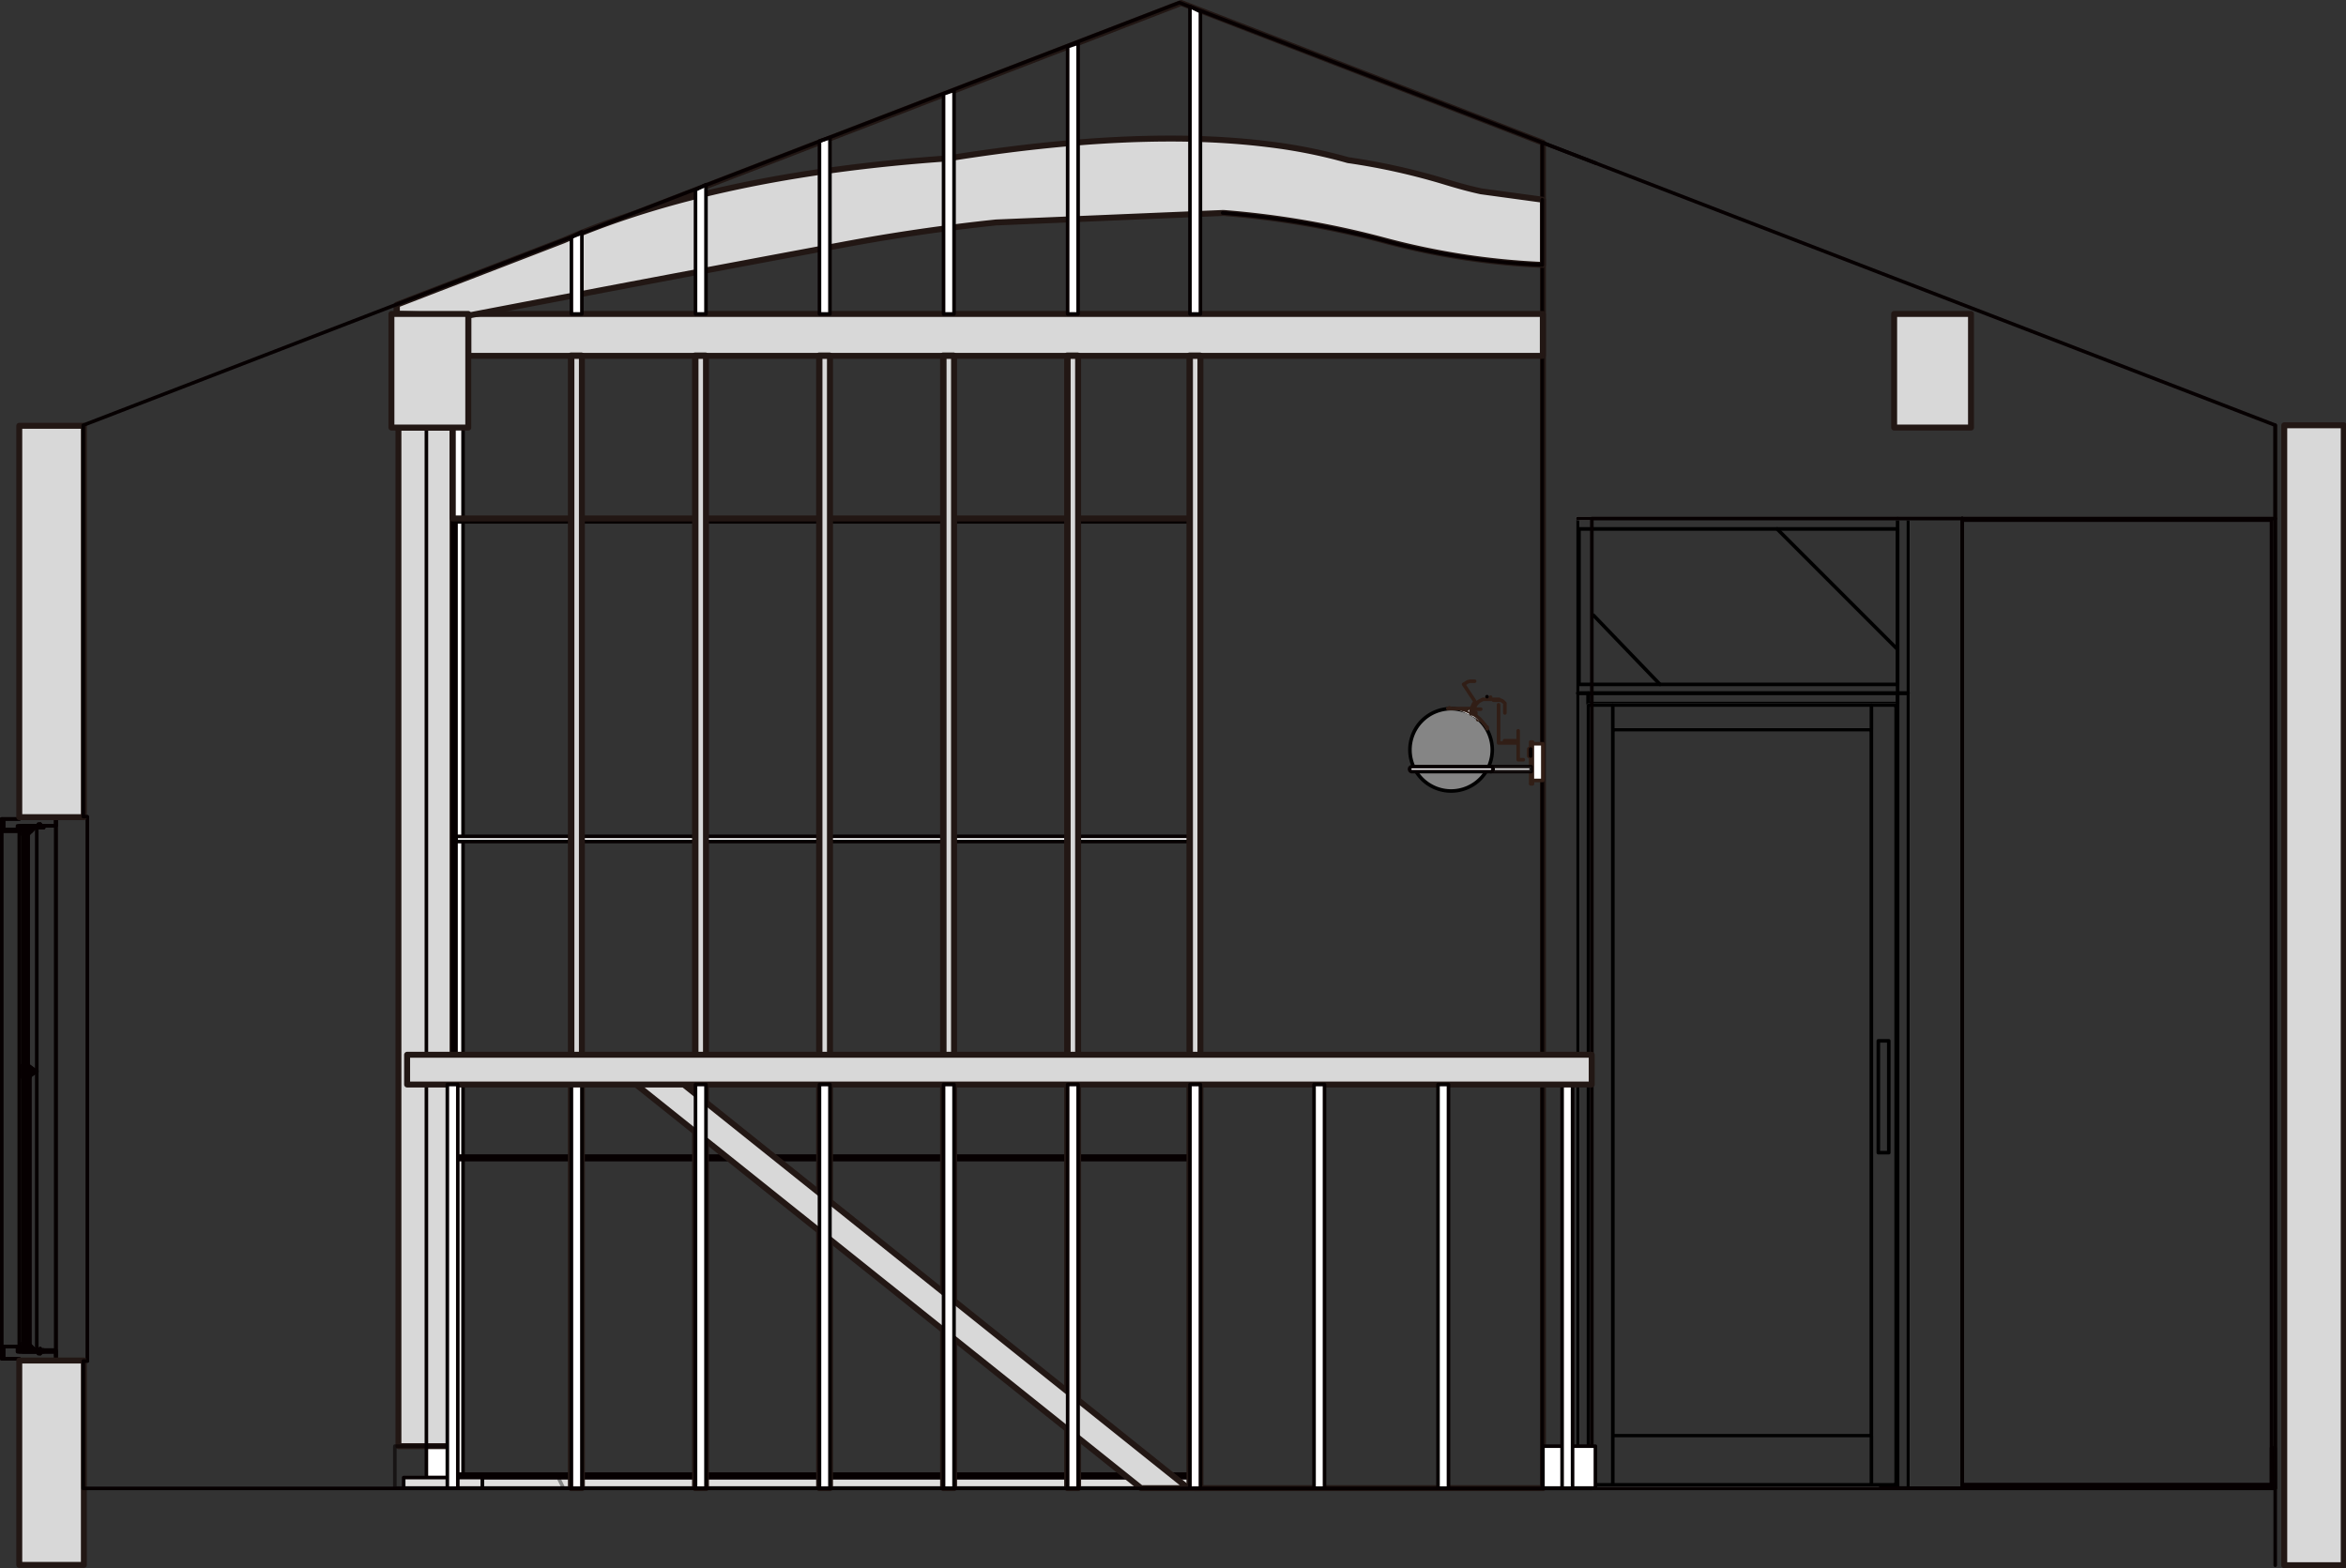 <svg xmlns="http://www.w3.org/2000/svg" width="197.19" height="131.82" viewBox="0 0 197.19 131.82">
  <rect x="0" y="0" width="197.19" height="131.82" fill="#333333" stroke="none"/>
  <defs>
    <style>
      .a, .o, .p {
        fill: #fff;
      }

      .b {
        fill: #d8d8d8;
      }

      .b, .h {
        stroke: #221714;
        stroke-width: 0.5px;
      }

      .b, .c, .e, .f, .g, .h, .i, .j, .k, .m, .n, .q {
        stroke-linejoin: round;
      }

      .c, .e, .f, .g, .h, .i, .j, .k, .l, .m, .n, .q {
        fill: none;
      }

      .c, .f, .g, .q {
        stroke: #060001;
      }

      .c, .e, .f, .g, .i, .j, .k, .m, .n, .q {
        stroke-width: 0.3px;
      }

      .d {
        fill: #dfdedd;
      }

      .e, .i {
        stroke: #858685;
      }

      .e, .f, .k, .m, .q {
        stroke-linecap: round;
      }

      .g {
        opacity: 0.6;
      }

      .j, .k {
        stroke: #000;
      }

      .m, .n {
        stroke: #311e16;
      }

      .o {
        opacity: 0.4;
      }

      .p, .q {
        opacity: 0.9;
      }
    </style>
  </defs>
  <g>
    <rect class="a" x="35.8" y="35.9" width="3.08" height="88.27"/>
    <rect class="b" x="33.49" y="35.94" width="4.55" height="85.62"/>
    <rect class="c" x="35.84" y="35.94" width="3.08" height="88.27"/>
    <rect class="d" x="40.5" y="124.17" width="59.63" height="0.88"/>
    <line class="e" x1="47.29" y1="124.94" x2="47" y2="124.35"/>
    <rect class="c" x="40.54" y="124.2" width="59.63" height="0.88"/>
    <rect class="a" x="38.04" y="43.58" width="0.29" height="80.63"/>
    <rect class="f" x="38.04" y="43.58" width="0.29" height="80.63"/>
    <rect class="b" x="100.13" y="43.54" width="0.29" height="80.63"/>
    <rect class="b" x="100.17" y="43.58" width="0.29" height="80.63"/>
    <rect class="b" x="68.99" y="43.54" width="0.44" height="80.63"/>
    <rect class="b" x="69.03" y="43.58" width="0.44" height="80.63"/>
    <rect class="a" x="38.3" y="43.54" width="61.83" height="0.29"/>
    <rect class="c" x="38.34" y="43.58" width="61.83" height="0.29"/>
    <rect class="a" x="38.3" y="123.87" width="61.83" height="0.29"/>
    <rect class="c" x="38.34" y="123.91" width="61.83" height="0.29"/>
    <rect class="a" x="38.3" y="97.14" width="61.83" height="0.29"/>
    <rect class="c" x="38.34" y="97.18" width="61.83" height="0.29"/>
    <rect class="a" x="38.3" y="70.27" width="61.83" height="0.44"/>
    <rect class="c" x="38.34" y="70.3" width="61.83" height="0.44"/>
    <rect class="g" x="33.19" y="121.56" width="5.14" height="3.52"/>
    <rect class="d" x="33.89" y="124.17" width="6.61" height="0.88"/>
    <rect class="c" x="33.93" y="124.2" width="6.61" height="0.88"/>
    <polygon class="h" points="129.69 125.09 129.69 12 99.28 0.25 33.34 25.66 33.34 35.94 38.04 35.94 38.04 43.58 100.46 43.58 100.46 125.09 129.69 125.09"/>
    <rect class="c" x="4.7" y="68.69" width="2.64" height="45.68"/>
    <polygon class="c" points="2.35 89.98 2.35 89.54 2.94 89.98 2.35 89.98"/>
    <polygon class="c" points="2.35 89.98 2.35 89.54 2.94 89.98 2.35 89.98"/>
    <path class="f" d="M2.05,69.57h.21V70h-.2v-.4"/>
    <rect class="c" x="2.06" y="69.57" width="0.15" height="0.15"/>
    <line class="f" x1="2.06" y1="69.72" x2="2.21" y2="69.57"/>
    <path class="f" d="M1.94,69.81v-.34H1.6v.32h0l0,0h.24l0,0h0v0"/>
    <polygon class="c" points="1.62 69.42 1.62 69.86 0.15 69.86 0.15 68.84 1.62 68.84 1.62 67.37 1.62 68.84 0.3 68.84 0.3 69.72 1.47 69.72 1.47 69.42 4.7 69.42 4.7 68.69 4.12 68.69 4.12 68.54 4.7 68.54 4.7 69.42 1.62 69.42"/>
    <polygon class="c" points="1.62 69.42 1.62 69.86 0.15 69.86 0.15 68.84 1.62 68.84 1.62 67.37 1.62 68.84 0.3 68.84 0.3 69.72 1.62 69.72 1.62 69.42 4.7 69.42 4.7 68.69 4.12 68.69 4.12 68.54 4.7 68.54 4.7 69.42 1.62 69.42"/>
    <rect class="c" x="1.91" y="89.54" width="0.15" height="1.03"/>
    <rect class="c" x="1.91" y="89.54" width="0.15" height="1.03"/>
    <path class="f" d="M2.26,89.51v.23H2.05v-.21a0,0,0,0,1,0,0h.19v0"/>
    <rect class="c" x="2.06" y="89.69" width="0.15" height="0.29"/>
    <line class="f" x1="2.06" y1="89.98" x2="2.21" y2="89.69"/>
    <rect class="c" x="2.21" y="69.72" width="0.15" height="20.27"/>
    <rect class="c" x="2.21" y="69.72" width="0.15" height="20.27"/>
    <line class="f" x1="2.06" y1="69.72" x2="2.06" y2="113.19"/>
    <line class="f" x1="3.09" y1="69.57" x2="3.09" y2="113.34"/>
    <line class="f" x1="1.91" y1="69.42" x2="1.91" y2="113.19"/>
    <line class="f" x1="0.15" y1="68.84" x2="0.15" y2="113.19"/>
    <line class="f" x1="1.62" y1="69.86" x2="1.62" y2="113.19"/>
    <line class="f" x1="4.7" y1="68.84" x2="4.7" y2="113.92"/>
    <rect class="c" x="2.06" y="89.98" width="1.03" height="0.15"/>
    <rect class="c" x="2.06" y="89.98" width="1.03" height="0.15"/>
    <path class="f" d="M2.26,90.62v-.23H2.05v.23h0v0h.17a0,0,0,0,1,0,0v0s0,0,0,0"/>
    <rect class="c" x="2.06" y="90.13" width="0.15" height="0.29"/>
    <line class="f" x1="2.06" y1="90.43" x2="2.21" y2="90.13"/>
    <polygon class="c" points="2.35 90.13 2.35 90.57 2.94 90.13 2.35 90.13"/>
    <line class="f" x1="2.5" y1="90.43" x2="2.5" y2="90.28"/>
    <line class="f" x1="2.5" y1="90.57" x2="2.5" y2="90.57"/>
    <polygon class="c" points="2.35 90.13 2.35 90.57 2.94 90.13 2.35 90.13"/>
    <polygon class="c" points="2.35 69.57 2.35 70.01 2.94 69.57 2.35 69.57"/>
    <line class="f" x1="2.5" y1="69.86" x2="2.5" y2="69.86"/>
    <line class="f" x1="2.79" y1="69.57" x2="2.94" y2="69.57"/>
    <line class="f" x1="2.65" y1="69.86" x2="2.65" y2="69.86"/>
    <polygon class="c" points="2.35 69.57 2.35 70.16 2.94 69.57 2.35 69.57"/>
    <polygon class="c" points="2.06 69.57 3.67 69.57 3.67 69.42 1.91 69.42 1.91 70.16 2.06 70.16 2.06 69.57"/>
    <polygon class="c" points="2.06 69.57 3.67 69.57 3.67 69.42 1.91 69.42 1.91 70.16 2.06 70.16 2.06 69.57"/>
    <rect class="c" x="3.23" y="69.28" width="0.15" height="0.29"/>
    <line class="f" x1="3.38" y1="69.57" x2="3.23" y2="69.57"/>
    <line class="f" x1="3.38" y1="69.28" x2="3.38" y2="69.57"/>
    <line class="f" x1="3.23" y1="69.28" x2="3.23" y2="69.57"/>
    <line class="f" x1="3.38" y1="69.57" x2="3.38" y2="69.28"/>
    <rect class="c" x="2.21" y="90.13" width="0.29" height="23.2"/>
    <rect class="c" x="2.21" y="90.13" width="0.29" height="23.2"/>
    <path class="f" d="M2.05,113.44h.21V113s0,0,0,0h-.2v.4"/>
    <rect class="c" x="2.06" y="113.34" width="0.15" height="0.15"/>
    <line class="f" x1="2.06" y1="113.34" x2="2.21" y2="113.48"/>
    <path class="f" d="M1.94,113.2v.34H1.6v-.32h0l0,0h.24l0,0h0v0"/>
    <polygon class="c" points="1.62 113.48 1.62 113.19 0.15 113.19 0.15 114.22 1.62 114.22 1.62 115.54 1.62 114.22 0.3 114.22 0.3 113.19 1.47 113.19 1.47 113.63 4.7 113.63 4.7 114.36 4.12 114.36 4.7 114.36 4.7 113.48 1.62 113.48"/>
    <polygon class="c" points="1.62 113.63 1.62 113.19 0.15 113.19 0.15 114.22 1.62 114.22 1.62 115.54 1.62 114.22 0.3 114.22 0.3 113.19 1.62 113.19 1.62 113.63 4.7 113.63 4.7 114.36 4.12 114.36 4.7 114.36 4.7 113.63 1.62 113.63"/>
    <polygon class="c" points="2.35 113.48 2.35 112.9 2.94 113.48 2.35 113.48"/>
    <line class="f" x1="2.5" y1="113.19" x2="2.5" y2="113.19"/>
    <line class="f" x1="2.5" y1="113.19" x2="2.5" y2="113.19"/>
    <line class="f" x1="2.5" y1="113.48" x2="2.5" y2="113.48"/>
    <polygon class="c" points="2.35 113.48 2.35 112.9 2.94 113.48 2.35 113.48"/>
    <polygon class="c" points="2.06 113.48 3.67 113.48 1.91 113.48 1.91 112.9 2.06 112.9 2.06 113.48"/>
    <polygon class="c" points="2.06 113.48 3.67 113.48 3.67 113.63 1.91 113.63 1.91 112.9 2.06 112.9 2.06 113.48"/>
    <rect class="c" x="3.23" y="113.48" width="0.15" height="0.29"/>
    <path class="c" d="M3.38,113.48h0Z"/>
    <line class="f" x1="3.38" y1="113.78" x2="3.38" y2="113.48"/>
    <line class="f" x1="3.23" y1="113.78" x2="3.23" y2="113.48"/>
    <line class="f" x1="3.38" y1="113.34" x2="3.38" y2="113.78"/>
    <rect class="i" x="132.62" y="43.58" width="27.76" height="81.51"/>
    <rect class="j" x="132.62" y="43.58" width="27.76" height="14.69"/>
    <rect class="j" x="132.62" y="58.26" width="0.88" height="66.82"/>
    <rect class="j" x="132.72" y="44.46" width="26.78" height="13.07"/>
    <rect class="j" x="133.5" y="58.26" width="26" height="0.88"/>
    <rect class="i" x="133.5" y="59.29" width="25.85" height="65.5"/>
    <rect class="j" x="133.5" y="59.29" width="25.85" height="65.5"/>
    <rect class="i" x="135.56" y="61.35" width="21.74" height="59.33"/>
    <rect class="j" x="135.56" y="61.35" width="21.74" height="59.33"/>
    <line class="k" x1="157.3" y1="124.79" x2="157.3" y2="59.29"/>
    <line class="k" x1="135.56" y1="124.79" x2="135.56" y2="59.29"/>
    <rect class="j" x="157.88" y="87.49" width="0.88" height="9.4"/>
    <line class="k" x1="159.5" y1="43.58" x2="159.5" y2="58.26"/>
    <line class="k" x1="139.53" y1="57.53" x2="133.94" y2="51.72"/>
    <line class="k" x1="149.37" y1="44.46" x2="159.5" y2="54.59"/>
    <rect class="j" x="159.5" y="58.26" width="0.88" height="66.82"/>
    <line class="e" x1="191.22" y1="43.58" x2="132.62" y2="43.58"/>
    <line class="f" x1="191.22" y1="43.58" x2="132.62" y2="43.58"/>
    <polygon class="l" points="134.15 13.72 129.63 11.98 129.63 125.11 133.8 125.11 133.8 43.59 191.25 43.59 138.08 33.37 134.15 33.37 134.15 13.72"/>
    <polyline class="f" points="134.15 13.72 129.63 11.98 129.63 125.11 133.8 125.11 133.8 43.59 191.25 43.59"/>
    <rect class="a" x="129.65" y="121.52" width="4.41" height="3.52"/>
    <rect class="c" x="129.69" y="121.56" width="4.41" height="3.52"/>
    <path class="f" d="M39.06,26.57q15.42-2.94,31.61-6a155.85,155.85,0,0,1,32-2.7,74.36,74.36,0,0,1,13.62,2.32,61.5,61.5,0,0,0,13.33,2.05"/>
    <path class="f" d="M47.3,20.21q12.8-5.55,32.36-6.9,21.23-3.41,33.59.15a55.14,55.14,0,0,1,8.34,1.87,32.22,32.22,0,0,0,8,1.46"/>
    <rect class="a" x="39.36" y="26.39" width="90.32" height="3.52"/>
    <rect class="b" x="39.36" y="26.39" width="90.32" height="3.52"/>
    <path class="a" d="M93.25,18.3l-9.53.4q-6.5.68-13,1.9-16.11,3-31.48,5.95l-5.88-.17v-.77l14-5.4q12.8-5.55,32.36-6.9,15.86-2.54,26.77-1.2a43.79,43.79,0,0,1,6.82,1.35,55.14,55.14,0,0,1,8.34,1.87c1,.3,1.91.55,2.83.75l5.21.71v5.48a61.5,61.5,0,0,1-13.33-2.05,75.15,75.15,0,0,0-13.53-2.32L98,18.1Z"/>
    <path class="b" d="M93.25,18.3l-9.53.4q-6.5.68-13,1.9-16.11,3-31.48,5.95l-5.88-.17v-.77l14-5.4q12.8-5.55,32.36-6.9,15.86-2.54,26.77-1.2a43.79,43.79,0,0,1,6.82,1.35,55.14,55.14,0,0,1,8.34,1.87c1,.3,1.91.55,2.83.75l5.21.71v5.48a61.5,61.5,0,0,1-13.33-2.05,75.15,75.15,0,0,0-13.53-2.32L98,18.1l-4.76.2"/>
    <path class="f" d="M102.77,17.9a75.15,75.15,0,0,1,13.53,2.32,61.5,61.5,0,0,0,13.33,2.05V16.79"/>
    <line class="f" x1="164.93" y1="125.09" x2="164.93" y2="43.58"/>
    <rect class="a" x="131.26" y="91.12" width="0.88" height="33.93"/>
    <rect class="c" x="131.3" y="91.16" width="0.88" height="33.93"/>
    <line class="f" x1="164.93" y1="125.09" x2="164.93" y2="43.58"/>
    <line class="f" x1="158.03" y1="125.09" x2="191.22" y2="125.09"/>
    <rect class="f" x="190.93" y="121.71" width="0.29" height="3.38"/>
    <rect class="f" x="164.93" y="43.72" width="26" height="81.07"/>
    <path class="a" d="M125.29,58.6h0Z"/>
    <path class="m" d="M125.29,58.6h0m.67.64h0l0,0,0,0,0,0,0,0,0,0,0,0v0l0,0v0l0,0v0l0,0v.77l0,.23,0,.24,0,.24v1l0,.24v.39l0,0v.1l0,0v0l0,0,0,0v0l0,0,0,0,0,0,0,0,0,0,0,0,0,0,0,0,0,0,0,0,0,0,0,0,0,0,0,0,0,0,0,0,0,0,0,0,0,0,0,0,0,0,0,0,0,0h0l0,0,0,0h1.57v-.19h-1.07m-2.51-5h-.2l-.19,0-.19.05-.18.11-.17.1L124,59l-.14.15-.08.19-.17.33.17.09.17-.34.08-.17.14-.15.13-.14.17-.09.18-.09.19,0,.19,0,.19,0h.26l0,0h0l0,0h0l0,0h0l0,0,0,0,0,0,0,0,0,0,0,0,0,0,0,0,0,0h0v0H126m.49,1.15v-.82l0,0v0l0,0v0l0,0,0,0,0,0,0,0,0,0,0,0,0,0,0,0,0,0,0,0,0,0,0,0,0,0-.07-.07-.08-.07-.08-.06-.09-.05-.09,0-.1,0-.09,0-.11,0h-.25m2.51,5-.15,0-.09,0h-.19l0,0h0l0,0h0l0,0h0l0,0,0,0,0,0h0l0,0,0,0,0,0,0,0,0,0,0,0,0,0,0,0,0,0,0,0,0,0,0,0v0l0,0,0,0v0l0,0v-.06l0,0v-.24l0-.25,0-.24v-.94l0-.23,0-.24,0-.23"/>
    <path class="a" d="M128.62,63.51v0Z"/>
    <path class="n" d="M128.66,63.55v0Z"/>
    <polygon class="a" points="128.51 63.52 128.48 63.45 128.47 63.38 128.45 63.3 128.45 63.23 128.45 63.16 128.47 63.09 128.48 63.01 128.51 62.95 128.51 62.95 128.51 63.52 128.51 63.52 128.51 63.52"/>
    <path class="m" d="M128.51,63v.57h0m0,0,0-.07v-.07l0-.08v-.14l0-.07V63l0-.06"/>
    <rect class="a" x="128.51" y="62.96" width="0.15" height="0.59"/>
    <rect class="m" x="128.51" y="62.96" width="0.15" height="0.59"/>
    <rect class="a" x="128.66" y="62.37" width="0.15" height="3.52"/>
    <rect class="m" x="128.66" y="62.37" width="0.15" height="3.52"/>
    <rect class="a" x="128.8" y="62.52" width="0.88" height="3.08"/>
    <rect class="m" x="128.8" y="62.52" width="0.88" height="3.08"/>
    <path class="o" d="M125.43,63h0A3.46,3.46,0,1,0,122,66.49,3.46,3.46,0,0,0,125.43,63"/>
    <path class="j" d="M125.43,63h0A3.46,3.46,0,1,0,122,66.49,3.46,3.46,0,0,0,125.43,63"/>
    <polygon class="a" points="124.22 60.49 124.23 60.5 124.21 60.49 124.22 60.49"/>
    <line class="m" x1="124.23" y1="60.5" x2="124.21" y2="60.49"/>
    <polygon class="a" points="121.84 59.51 121.85 59.51 121.87 59.51 121.89 59.51 121.91 59.51 121.93 59.52 121.95 59.52 121.98 59.52 122 59.52 122.05 59.53 122.1 59.54 122.16 59.55 122.22 59.56 122.28 59.58 122.34 59.6 122.41 59.62 122.48 59.64 122.56 59.66 122.64 59.69 122.71 59.72 122.8 59.75 122.88 59.79 122.96 59.82 123.05 59.86 123.13 59.9 123.22 59.94 123.3 59.98 123.39 60.02 123.47 60.06 123.56 60.1 123.64 60.15 123.72 60.19 123.8 60.24 123.87 60.28 123.95 60.32 124.02 60.37 124.09 60.41 124.16 60.45 124.22 60.49 124.28 60.53 124.34 60.58 124.39 60.62 124.45 60.66 124.51 60.7 124.56 60.74 124.61 60.78 124.66 60.82 124.7 60.86 124.75 60.9 124.79 60.94 124.83 60.98 124.84 61 124.86 61.02 124.87 61.04 124.89 61.05 124.9 61.07 124.91 61.09 124.93 61.11 124.93 61.12 124.93 61.12 124.84 60.96 124.72 60.82 124.61 60.67 124.48 60.54 124.36 60.41 124.22 60.3 124.08 60.18 123.92 60.08 123.69 59.93 123.44 59.81 123.19 59.7 122.93 59.63 122.66 59.55 122.39 59.53 122.11 59.5 121.84 59.51 121.84 59.51"/>
    <path class="m" d="M124.93,61.12l-.09-.16-.12-.14-.11-.14-.13-.14-.12-.13-.14-.11-.14-.12-.16-.1-.23-.15-.25-.12-.25-.11-.26-.07-.27-.07-.27,0-.28,0h-.27m0,0h.38l.06,0,.06,0,.07,0,.07,0,.08,0,.08,0,.07,0,.09,0,.08,0,.08,0,.09,0,.08,0,.09,0,.08,0,.09,0,.08,0,.09,0,.08,0,.08,0,.08.05.07,0,.08,0,.07,0,.07,0,.06,0,.07,0,.06,0,.06,0,0,0,.06,0,.06,0,0,0,0,0,0,0,0,0,0,0,0,0,0,0,0,0,0,0v0h0v0l0,0h0"/>
    <polygon class="a" points="123.39 59.79 123.39 59.79 123.39 59.79 123.39 59.78 123.39 59.78 123.39 59.78 123.39 59.78 123.39 59.78 123.39 59.78 123.39 59.78 123.4 59.76 123.41 59.74 123.42 59.73 123.44 59.71 123.45 59.7 123.47 59.69 123.49 59.68 123.51 59.68 123.51 59.69 123.51 59.68 123.51 59.68 123.51 59.68 123.51 59.68 123.51 59.68 123.51 59.68 123.51 59.68 123.51 59.68 123.51 59.68 123.51 59.68 123.52 59.68 123.52 59.68 123.52 59.68 123.52 59.68 123.52 59.68 123.53 59.68 123.53 59.68 123.53 59.68 123.54 59.68 123.54 59.68 123.55 59.68 123.55 59.69 123.56 59.69 123.57 59.69 123.57 59.69 123.58 59.69 123.6 59.7 123.61 59.7 123.63 59.71 123.65 59.72 123.67 59.73 123.68 59.74 123.7 59.74 123.72 59.75 123.73 59.76 123.74 59.77 123.76 59.78 123.77 59.79 123.78 59.8 123.79 59.8 123.81 59.81 123.81 59.83 123.83 59.84 123.83 59.85 123.84 59.87 123.85 59.89 123.85 59.91 123.85 59.93 123.84 59.95 123.84 59.97 123.83 59.99 123.81 60.01 123.81 60.01 123.76 59.98 123.71 59.95 123.66 59.92 123.61 59.89 123.55 59.86 123.5 59.84 123.44 59.81 123.39 59.79 123.39 59.79"/>
    <path class="m" d="M123.81,60l0,0-.05,0,0,0-.06,0,0,0,0,0-.06,0,0,0m.12-.11h.29v0h0V60l0,0m-.3-.32h0m-.12.11h0v0h0l0,0h.07"/>
    <path class="m" d="M125,61.27h0a.24.24,0,0,0,0-.15"/>
    <path class="m" d="M121.84,59.51h0a.3.3,0,0,0-.15.05"/>
    <polygon class="a" points="122.03 62.94 121.83 59.51 121.83 59.51 122.03 62.94"/>
    <line class="m" x1="121.83" y1="59.51" x2="121.83" y2="59.51"/>
    <line class="f" x1="124.99" y1="58.56" x2="124.99" y2="58.56"/>
    <line class="m" x1="123.81" y1="59.44" x2="123.66" y2="59.73"/>
    <line class="m" x1="123.81" y1="59.73" x2="123.96" y2="59.44"/>
    <polygon class="p" points="125.29 64.86 125.33 64.86 125.37 64.85 125.41 64.83 125.43 64.8 125.46 64.77 125.48 64.73 125.5 64.69 125.5 64.65 125.5 64.61 125.48 64.57 125.46 64.53 125.43 64.51 125.41 64.48 125.37 64.46 125.33 64.44 125.29 64.44 128.7 64.44 128.7 64.86 125.29 64.86"/>
    <polyline class="q" points="125.29 64.86 125.33 64.86 125.37 64.85 125.41 64.83 125.43 64.8 125.46 64.77 125.48 64.73 125.5 64.69 125.5 64.65 125.5 64.61 125.48 64.57 125.46 64.53 125.43 64.51 125.41 64.48 125.37 64.46 125.33 64.44 125.29 64.44 128.7 64.44 128.7 64.86 125.29 64.86"/>
    <polygon class="a" points="123.28 64.44 125.29 64.44 125.33 64.44 125.37 64.46 125.41 64.48 125.43 64.51 125.46 64.53 125.48 64.57 125.5 64.61 125.5 64.65 125.5 64.69 125.48 64.73 125.46 64.77 125.43 64.8 125.41 64.83 125.37 64.85 125.33 64.86 125.29 64.86 118.69 64.86 118.65 64.86 118.61 64.85 118.57 64.83 118.54 64.8 118.51 64.77 118.5 64.73 118.48 64.69 118.48 64.65 118.48 64.61 118.5 64.57 118.51 64.53 118.54 64.51 118.57 64.48 118.61 64.46 118.65 64.44 118.69 64.44 123.28 64.44"/>
    <polyline class="f" points="123.28 64.44 125.29 64.44 125.33 64.44 125.37 64.46 125.41 64.48 125.43 64.51 125.46 64.53 125.48 64.57 125.5 64.61 125.5 64.65 125.5 64.69 125.48 64.73 125.46 64.77 125.43 64.8 125.41 64.83 125.37 64.85 125.33 64.86 125.29 64.86 118.69 64.86 118.65 64.86 118.61 64.85 118.57 64.83 118.54 64.8 118.51 64.77 118.5 64.73 118.48 64.69 118.48 64.65 118.48 64.61 118.5 64.57 118.51 64.53 118.54 64.51 118.57 64.48 118.61 64.46 118.65 64.44 118.69 64.44 123.28 64.44"/>
    <polygon class="a" points="128.66 63.55 128.66 63.55 128.66 62.96 128.66 63.55"/>
    <polygon class="f" points="128.66 62.96 128.66 62.96 128.66 63.55 128.66 62.96"/>
    <rect class="b" x="99.98" y="29.88" width="0.88" height="95.17"/>
    <rect class="b" x="100.02" y="29.92" width="0.88" height="95.17"/>
    <rect class="b" x="89.7" y="29.88" width="0.88" height="95.17"/>
    <rect class="b" x="89.74" y="29.92" width="0.88" height="95.17"/>
    <rect class="b" x="79.27" y="29.88" width="0.88" height="95.17"/>
    <rect class="b" x="79.31" y="29.92" width="0.88" height="95.17"/>
    <rect class="b" x="68.85" y="29.88" width="0.88" height="95.17"/>
    <rect class="b" x="68.88" y="29.92" width="0.88" height="95.17"/>
    <rect class="b" x="58.42" y="29.88" width="0.88" height="95.17"/>
    <rect class="b" x="58.46" y="29.92" width="0.88" height="95.17"/>
    <rect class="b" x="47.99" y="29.88" width="0.88" height="95.17"/>
    <rect class="b" x="48.03" y="29.92" width="0.88" height="95.17"/>
    <polygon class="a" points="34.19 88.63 34.19 91.12 53.43 91.12 54.31 88.63 34.19 88.63"/>
    <polygon class="c" points="34.22 88.66 34.22 91.16 53.46 91.16 54.34 88.66 34.22 88.66"/>
    <polygon class="a" points="100.86 0.95 99.98 0.51 99.98 26.36 100.86 26.36 100.86 0.95"/>
    <polygon class="c" points="100.9 0.98 100.02 0.54 100.02 26.39 100.9 26.39 100.9 0.98"/>
    <polygon class="a" points="90.58 3.59 89.7 3.88 89.7 26.36 90.58 26.36 90.58 3.59"/>
    <polygon class="c" points="90.62 3.63 89.74 3.92 89.74 26.39 90.62 26.39 90.62 3.63"/>
    <polygon class="a" points="80.16 7.56 79.27 7.85 79.27 26.36 80.16 26.36 80.16 7.56"/>
    <polygon class="c" points="80.19 7.59 79.31 7.89 79.31 26.39 80.19 26.39 80.19 7.59"/>
    <polygon class="a" points="69.73 11.52 68.85 11.82 68.85 26.36 69.73 26.36 69.73 11.52"/>
    <polygon class="c" points="69.76 11.56 68.88 11.85 68.88 26.39 69.76 26.39 69.76 11.56"/>
    <polygon class="a" points="59.3 15.49 58.42 15.93 58.42 26.36 59.3 26.36 59.3 15.49"/>
    <polygon class="c" points="59.34 15.52 58.46 15.96 58.46 26.39 59.34 26.39 59.34 15.52"/>
    <polygon class="a" points="48.87 19.45 47.99 19.89 47.99 26.36 48.87 26.36 48.87 19.45"/>
    <polygon class="c" points="48.91 19.49 48.03 19.93 48.03 26.39 48.91 26.39 48.91 19.49"/>
    <polygon class="a" points="99.83 125.05 54.31 88.63 53.43 91.12 95.87 125.05 99.83 125.05"/>
    <polygon class="b" points="99.87 125.09 54.34 88.66 53.46 91.16 95.91 125.09 99.87 125.09"/>
    <rect class="a" x="47.99" y="91.12" width="0.88" height="33.93"/>
    <rect class="c" x="48.03" y="91.16" width="0.88" height="33.93"/>
    <rect class="a" x="34.19" y="88.63" width="99.57" height="2.5"/>
    <rect class="b" x="34.22" y="88.66" width="99.57" height="2.5"/>
    <rect class="a" x="37.56" y="91.12" width="0.88" height="33.93"/>
    <rect class="c" x="37.6" y="91.16" width="0.88" height="33.93"/>
    <rect class="a" x="58.42" y="91.12" width="0.88" height="33.93"/>
    <rect class="c" x="58.46" y="91.16" width="0.88" height="33.93"/>
    <rect class="a" x="68.85" y="91.12" width="0.88" height="33.93"/>
    <rect class="c" x="68.88" y="91.16" width="0.88" height="33.93"/>
    <rect class="a" x="79.27" y="91.12" width="0.88" height="33.93"/>
    <rect class="c" x="79.31" y="91.16" width="0.88" height="33.93"/>
    <rect class="a" x="89.7" y="91.12" width="0.88" height="33.93"/>
    <rect class="c" x="89.74" y="91.16" width="0.88" height="33.93"/>
    <rect class="a" x="99.98" y="91.12" width="0.88" height="33.93"/>
    <rect class="c" x="100.02" y="91.16" width="0.88" height="33.93"/>
    <rect class="a" x="110.41" y="91.12" width="0.88" height="33.93"/>
    <rect class="c" x="110.45" y="91.16" width="0.88" height="33.93"/>
    <rect class="a" x="120.84" y="91.12" width="0.88" height="33.93"/>
    <rect class="c" x="120.87" y="91.16" width="0.88" height="33.93"/>
    <rect class="b" x="1.62" y="114.36" width="5.43" height="17.18"/>
    <rect class="b" x="1.62" y="35.79" width="5.43" height="32.9"/>
    <path class="f" d="M191.24,131.57V35.75"/>
    <path class="b" d="M192,131.57V35.75h5v95.82Z"/>
    <rect class="a" x="32.86" y="26.36" width="6.46" height="9.55"/>
    <rect class="b" x="32.9" y="26.39" width="6.46" height="9.55"/>
    <rect class="a" x="159.17" y="26.36" width="6.46" height="9.55"/>
    <rect class="b" x="159.21" y="26.39" width="6.46" height="9.55"/>
    <path class="f" d="M7.35,114.41H7v10.7m0,0H191.24V35.74L99.13.22,7,35.74v32.9h.33"/>
  </g>
</svg>
